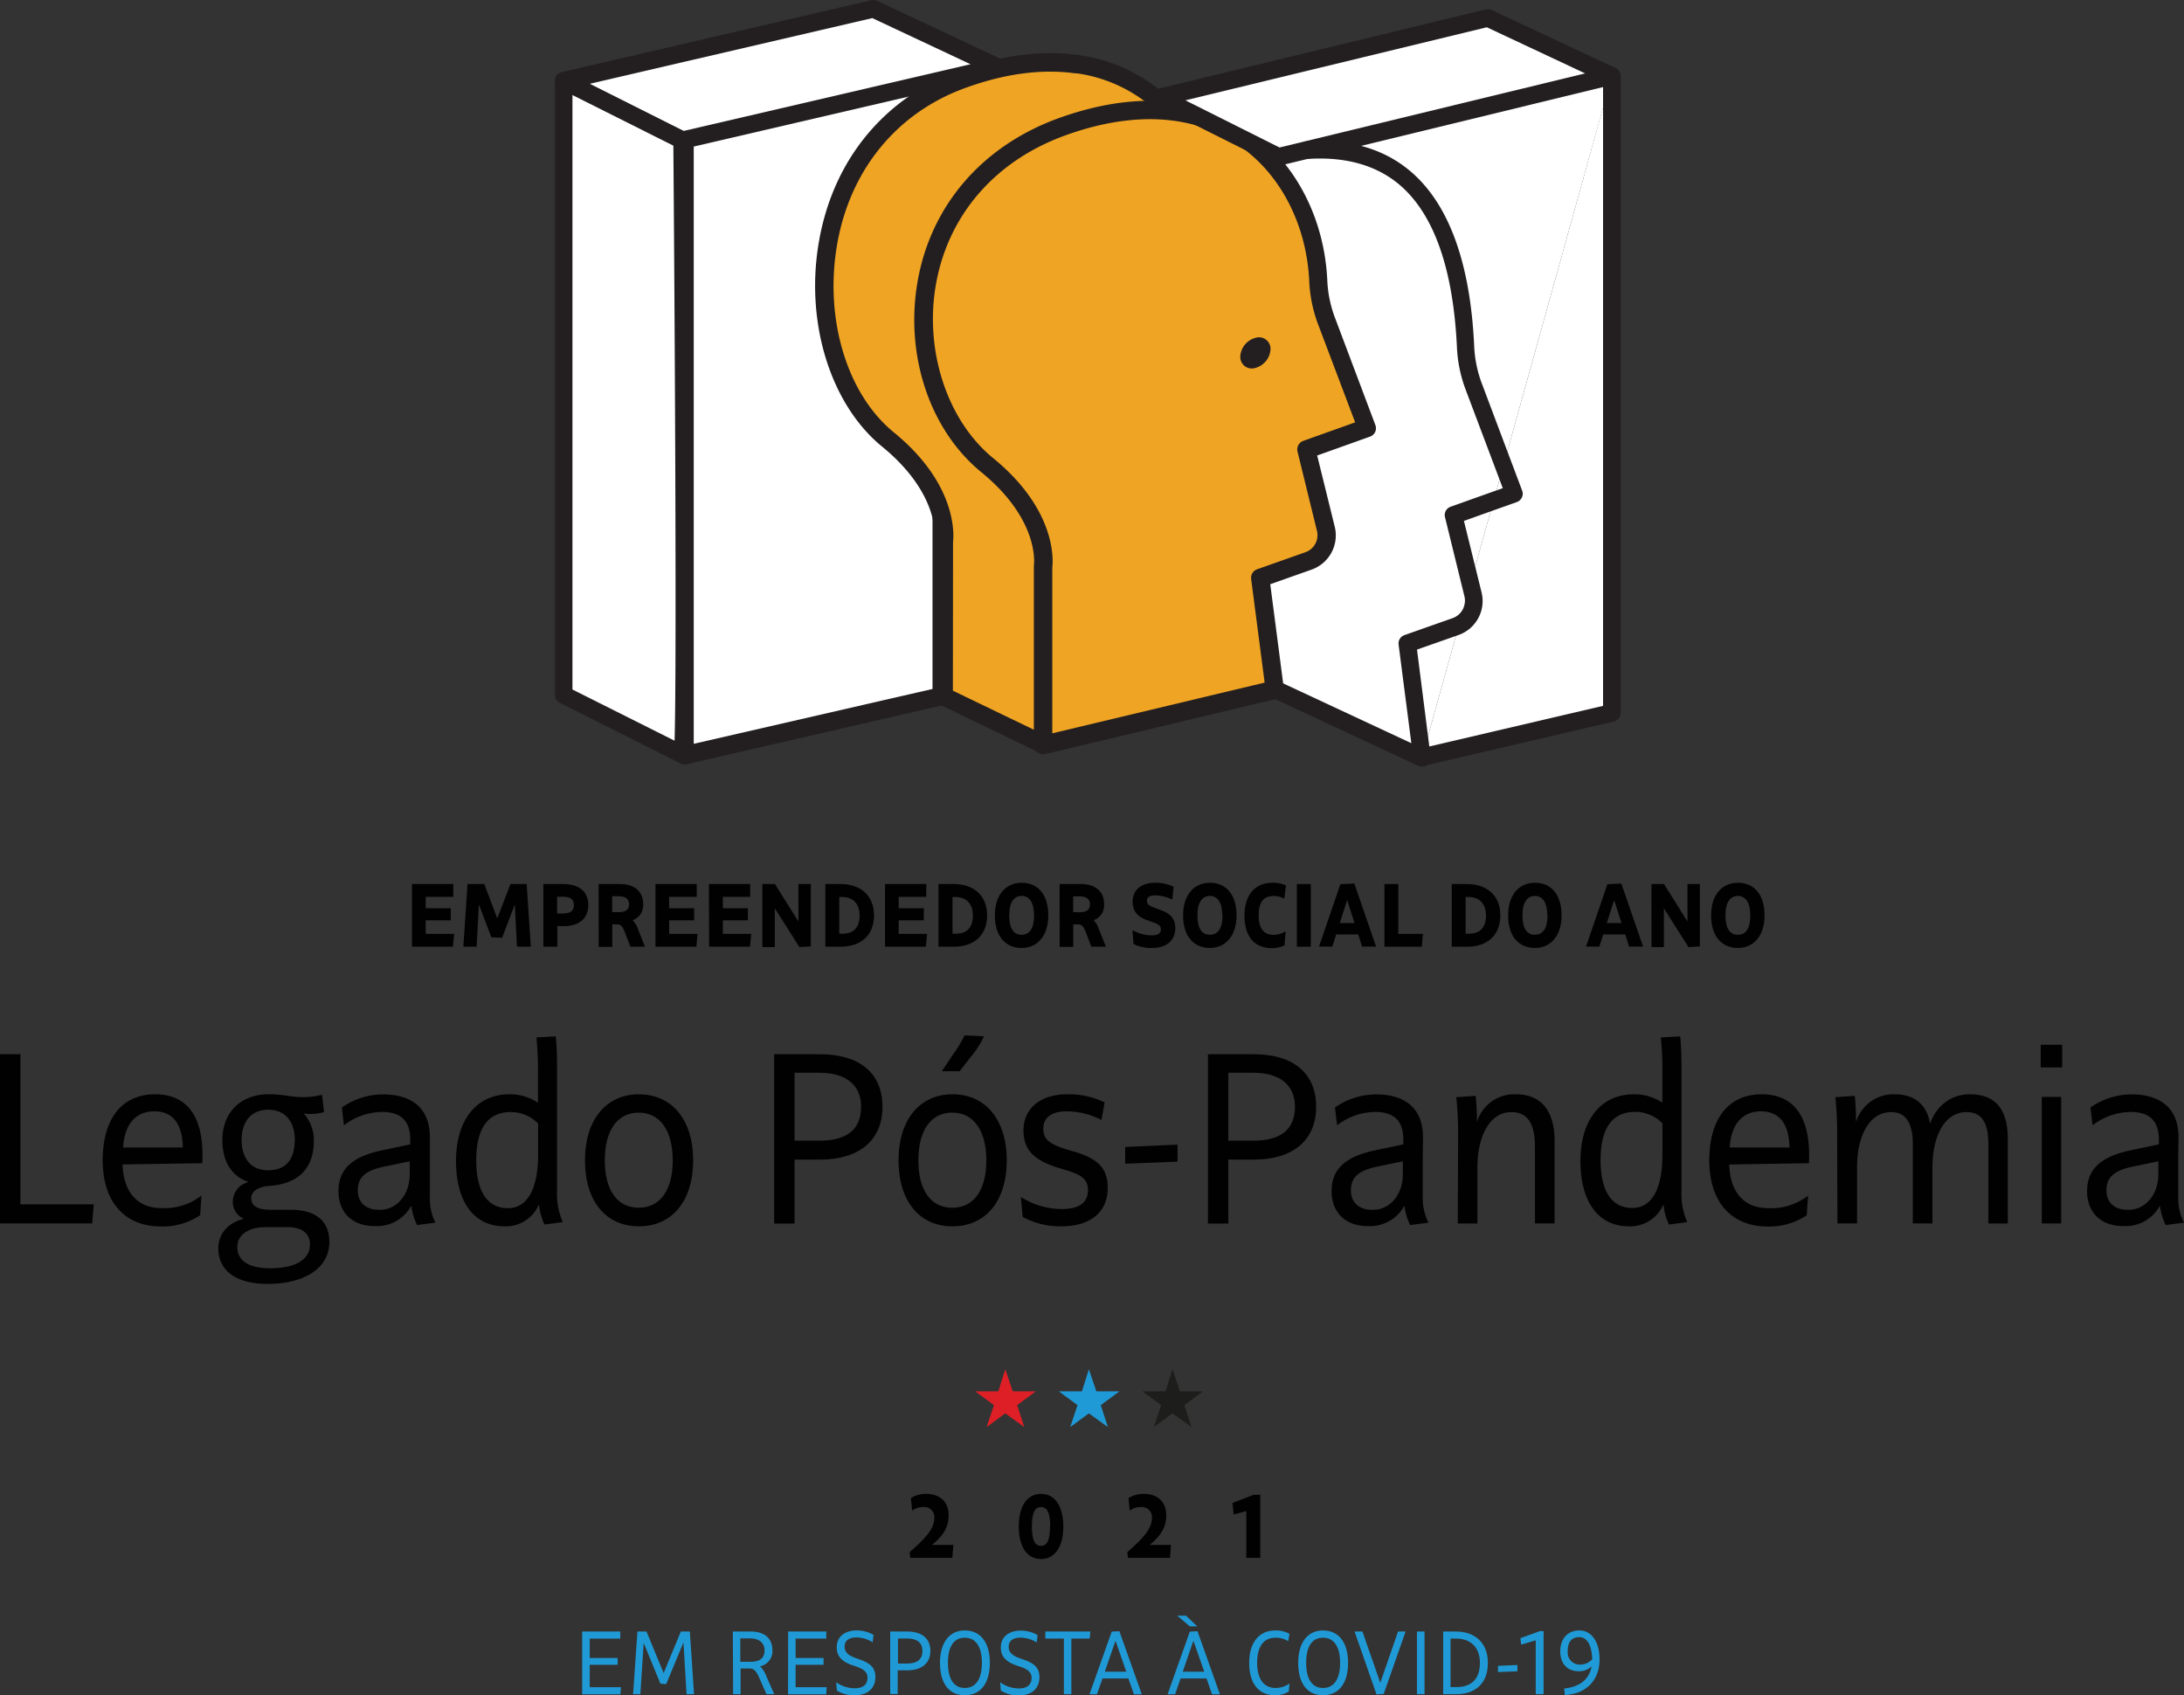 <?xml version="1.0" encoding="UTF-8"?> <svg xmlns="http://www.w3.org/2000/svg" id="Layer_1" data-name="Layer 1" viewBox="0 0 450.19 349.4"><rect x="0" y="0" width="450.19" height="349.4" fill="#333333" stroke="none"/> <defs> <style>.cls-1{fill:#010101;}.cls-2{fill:#209ad6;}.cls-3{fill:#de1f26;}.cls-4{fill:#1d1d1b;}.cls-5{fill:#fff;}.cls-6{fill:#231f20;}.cls-7{fill:#f0a423;}</style> </defs> <path class="cls-1" d="M84.93,182.2h8.51v2.64H87.75v2.36h5.17v2.48H87.75v2.8H93.6l-.24,2.64H84.93Z"></path> <path class="cls-1" d="M96.37,182.2h3.46l2.67,7.08,2.72-7.08h3.34l.86,12.92h-2.86l-.44-8.7-2.62,6.86-2.22-.1-2.57-6.78-.46,8.72H95.51Z"></path> <path class="cls-1" d="M112,182.2h4.08c3.31,0,5.19,1.58,5.19,4.34s-1.92,4.34-5,4.34h-1.38v4.24H112Zm4.06,6.06c1.39,0,2.24-.42,2.24-1.72s-.87-1.72-2.24-1.72h-1.22v3.44Z"></path> <path class="cls-1" d="M123.39,182.2h4.35c3.09,0,4.84,1.56,4.84,4.16a3.25,3.25,0,0,1-2.18,3.3,4.63,4.63,0,0,1,1.1,1.82l1.44,3.64h-3L128.75,192c-.4-1-.75-1.48-1.54-1.48h-1v4.64h-2.8ZM127.5,188c1.46,0,2.16-.48,2.16-1.62s-.78-1.66-2.21-1.66h-1.26V188Z"></path> <path class="cls-1" d="M135.11,182.2h8.51v2.64h-5.69v2.36h5.16v2.48h-5.16v2.8h5.85l-.24,2.64h-8.43Z"></path> <path class="cls-1" d="M146.13,182.2h8.51v2.64H149v2.36h5.17v2.48H149v2.8h5.85l-.24,2.64h-8.43Z"></path> <path class="cls-1" d="M157.15,182.2h2.58l4.85,7.72V182.2h2.56v12.86l-2.36.14-5.07-8v8h-2.56Z"></path> <path class="cls-1" d="M170.13,182.2h3.12c4.2,0,6.91,2.42,6.91,6.46s-2.63,6.46-6.87,6.46h-3.16Zm3.52,10.24c2.3,0,3.54-1.26,3.54-3.78,0-2.36-1.36-3.78-3.54-3.78H173v7.56Z"></path> <path class="cls-1" d="M182.43,182.2h8.5v2.64h-5.68v2.36h5.17v2.48h-5.17v2.8h5.84l-.24,2.64h-8.42Z"></path> <path class="cls-1" d="M193.45,182.2h3.12c4.2,0,6.91,2.42,6.91,6.46s-2.63,6.46-6.87,6.46h-3.16ZM197,192.44c2.3,0,3.54-1.26,3.54-3.78,0-2.36-1.36-3.78-3.54-3.78h-.66v7.56Z"></path> <path class="cls-1" d="M205.07,188.66c0-4.16,2.2-6.72,5.52-6.72s5.5,2.4,5.5,6.72c0,4.16-2.2,6.72-5.5,6.72S205.07,193,205.07,188.66Zm8.08,0c0-2.7-1-4-2.56-4s-2.56,1.26-2.56,4,.94,4,2.56,4S213.15,191.38,213.15,188.66Z"></path> <path class="cls-1" d="M218.41,182.2h4.34c3.1,0,4.84,1.56,4.84,4.16a3.24,3.24,0,0,1-2.17,3.3,4.51,4.51,0,0,1,1.09,1.82l1.45,3.64h-3L223.77,192c-.4-1-.76-1.48-1.54-1.48h-1v4.64h-2.8Zm4.1,5.82c1.46,0,2.16-.48,2.16-1.62s-.78-1.66-2.2-1.66h-1.26V188Z"></path> <path class="cls-1" d="M233.65,194.56l-.22-2.86a8.31,8.31,0,0,0,4,1.08c1.2,0,1.86-.38,1.86-1.24,0-.66-.38-1-1.4-1.38l-1.42-.5c-2-.68-3-1.9-3-3.82,0-2.4,1.76-3.9,4.64-3.9a8.78,8.78,0,0,1,3.8.82l-.26,2.66a8.07,8.07,0,0,0-3.56-.88c-1.08,0-1.66.36-1.66,1.1s.4,1,1.5,1.44l1.34.5c2,.72,3,1.78,3,3.68,0,2.56-1.78,4.12-4.82,4.12A8,8,0,0,1,233.65,194.56Z"></path> <path class="cls-1" d="M243.87,188.66c0-4.16,2.2-6.72,5.52-6.72s5.5,2.4,5.5,6.72c0,4.16-2.2,6.72-5.5,6.72S243.87,193,243.87,188.66Zm8.08,0c0-2.7-1-4-2.56-4s-2.56,1.26-2.56,4,.94,4,2.56,4S252,191.38,252,188.66Z"></path> <path class="cls-1" d="M256.53,188.66c0-4.18,2.16-6.72,5.78-6.72a6.4,6.4,0,0,1,2.78.56l-.36,2.72a4.74,4.74,0,0,0-2.28-.54c-2,0-3,1.28-3,4s1.1,4,3.06,4a4.59,4.59,0,0,0,2.5-.76l-.24,2.92a5.87,5.87,0,0,1-2.62.58C258.51,195.38,256.53,193,256.53,188.66Z"></path> <path class="cls-1" d="M267.33,182.2h2.86v12.92h-2.86Z"></path> <path class="cls-1" d="M276.29,182.24l2.88-.14,4.48,13h-2.88l-.8-2.5h-4.54l-.8,2.5h-2.74Zm2.92,8-1.52-4.74-1.52,4.74Z"></path> <path class="cls-1" d="M285.37,182.2h2.86v10.28h5.08l-.24,2.64h-7.7Z"></path> <path class="cls-1" d="M299.25,182.2h3.12c4.2,0,6.9,2.42,6.9,6.46s-2.62,6.46-6.86,6.46h-3.16Zm3.52,10.24c2.3,0,3.54-1.26,3.54-3.78,0-2.36-1.36-3.78-3.54-3.78h-.66v7.56Z"></path> <path class="cls-1" d="M310.87,188.66c0-4.16,2.2-6.72,5.52-6.72s5.5,2.4,5.5,6.72c0,4.16-2.2,6.72-5.5,6.72S310.87,193,310.87,188.66Zm8.08,0c0-2.7-1-4-2.56-4s-2.56,1.26-2.56,4,.94,4,2.56,4S319,191.38,319,188.66Z"></path> <path class="cls-1" d="M331.33,182.24l2.88-.14,4.48,13h-2.88l-.8-2.5h-4.54l-.8,2.5h-2.74Zm2.92,8-1.52-4.74-1.52,4.74Z"></path> <path class="cls-1" d="M340.41,182.2H343l4.84,7.72V182.2h2.56v12.86l-2.36.14-5.06-8v8h-2.56Z"></path> <path class="cls-1" d="M352.71,188.66c0-4.16,2.2-6.72,5.52-6.72s5.5,2.4,5.5,6.72c0,4.16-2.2,6.72-5.5,6.72S352.71,193,352.71,188.66Zm8.08,0c0-2.7-1-4-2.56-4s-2.56,1.26-2.56,4,.94,4,2.56,4S360.79,191.38,360.79,188.66Z"></path> <path class="cls-2" d="M120,336.26h7.86v1.46h-6.3v4h5.76v1.4h-5.76v4.62H128l-.12,1.46H120Z"></path> <path class="cls-2" d="M131.4,336.26h1.86l3.54,8.58,3.54-8.58h1.86l.86,12.92h-1.54l-.64-10.66-3.56,8.58-1.18-.08-3.46-8.4L132,349.18h-1.5Z"></path> <path class="cls-2" d="M151.06,336.26h3.66c2.88,0,4.5,1.42,4.5,3.88a3.18,3.18,0,0,1-2.56,3.3,5.15,5.15,0,0,1,1.32,2.08l1.62,3.66H158l-1.54-3.48c-.62-1.38-1.08-1.82-2-1.82h-1.8v5.3h-1.54Zm3.64,6.24c2,0,2.9-.8,2.9-2.36s-1.16-2.46-3-2.46h-2v4.82Z"></path> <path class="cls-2" d="M162.46,336.26h7.86v1.46H164v4h5.76v1.4H164v4.62h6.42l-.12,1.46h-7.86Z"></path> <path class="cls-2" d="M172.5,348.42l-.14-1.7a6.71,6.71,0,0,0,3.82,1.24c1.66,0,2.64-.7,2.64-2.22,0-1-.66-1.68-2.2-2.22l-.9-.3c-2.18-.76-3.24-1.84-3.24-3.72,0-2.16,1.66-3.46,4.1-3.46a6.83,6.83,0,0,1,3.48.92l-.18,1.52a6.44,6.44,0,0,0-3.34-1c-1.52,0-2.44.64-2.44,1.9,0,1.08.68,1.78,2.24,2.34l.92.32c2.2.78,3.18,1.74,3.18,3.58,0,2.34-1.56,3.78-4.3,3.78A6.54,6.54,0,0,1,172.5,348.42Z"></path> <path class="cls-2" d="M183.5,336.26H187c3.08,0,4.78,1.48,4.78,4s-1.76,4-4.74,4h-2v4.88H183.5Zm3.46,6.6c2.06,0,3.18-.82,3.18-2.58S189,337.7,187,337.7h-1.9v5.16Z"></path> <path class="cls-2" d="M193.76,342.72c0-4.16,1.92-6.68,5.12-6.68s5.16,2.44,5.16,6.68-1.94,6.68-5.16,6.68S193.76,347,193.76,342.72Zm8.64,0c0-3.34-1.28-5.18-3.52-5.18s-3.48,1.76-3.48,5.18,1.28,5.18,3.48,5.18S202.4,346.14,202.4,342.72Z"></path> <path class="cls-2" d="M206.3,348.42l-.14-1.7A6.71,6.71,0,0,0,210,348c1.66,0,2.64-.7,2.64-2.22,0-1-.66-1.68-2.2-2.22l-.9-.3c-2.18-.76-3.24-1.84-3.24-3.72,0-2.16,1.66-3.46,4.1-3.46a6.83,6.83,0,0,1,3.48.92l-.18,1.52a6.44,6.44,0,0,0-3.34-1c-1.52,0-2.44.64-2.44,1.9,0,1.08.68,1.78,2.24,2.34l.92.32c2.2.78,3.18,1.74,3.18,3.58,0,2.34-1.56,3.78-4.3,3.78A6.54,6.54,0,0,1,206.3,348.42Z"></path> <path class="cls-2" d="M219.3,337.72h-3.82v-1.46h9.28l-.14,1.46h-3.78v11.46H219.3Z"></path> <path class="cls-2" d="M229.16,336.28l1.58-.08,4.62,13h-1.62l-1.14-3.26h-5.34l-1.14,3.26h-1.54Zm3,8.26-2.22-6.38-2.2,6.38Z"></path> <path class="cls-2" d="M245.26,336.28l1.58-.08,4.62,13h-1.62l-1.14-3.26h-5.34l-1.14,3.26h-1.54Zm-2.6-3.28h1.82l2.32,2.2h-1.54Zm5.58,11.54L246,338.16l-2.2,6.38Z"></path> <path class="cls-2" d="M257.5,342.72c0-4.14,2-6.68,5.4-6.68a5.72,5.72,0,0,1,2.9.7l-.26,1.52a4.79,4.79,0,0,0-2.6-.72c-2.48,0-3.8,1.82-3.8,5.18s1.4,5.18,3.82,5.18a5,5,0,0,0,2.84-.92l-.14,1.64a5.06,5.06,0,0,1-2.8.78C259.46,349.4,257.5,347,257.5,342.72Z"></path> <path class="cls-2" d="M267.6,342.72c0-4.16,1.92-6.68,5.12-6.68s5.16,2.44,5.16,6.68-1.94,6.68-5.16,6.68S267.6,347,267.6,342.72Zm8.64,0c0-3.34-1.28-5.18-3.52-5.18s-3.48,1.76-3.48,5.18,1.28,5.18,3.48,5.18S276.24,346.14,276.24,342.72Z"></path> <path class="cls-2" d="M279.22,336.26h1.62l3.68,10.58,3.66-10.58h1.56l-4.52,12.88-1.48.08Z"></path> <path class="cls-2" d="M292.08,336.26h1.56v12.92h-1.56Z"></path> <path class="cls-2" d="M297.48,336.26h2.6c3.92,0,6.62,2.3,6.62,6.46,0,4.34-2.68,6.46-6.54,6.46h-2.68Zm2.68,11.46c3.16,0,4.9-1.68,4.9-5,0-3.16-1.88-5-4.9-5H299v10Z"></path> <path class="cls-2" d="M308.78,343.34l4-.18v1.3l-4,.16Z"></path> <path class="cls-2" d="M316.56,349.18v-11.1l-3,.88-.16-1.32,4-1.46h.78v13Z"></path> <path class="cls-2" d="M329.72,342c0,4.3-2.74,7.12-7.16,7.36l-.14-1.36c3.22-.3,5.22-1.92,5.64-4.54a3.75,3.75,0,0,1-2.56,1c-2.5,0-3.88-1.62-3.88-4.12s1.46-4.3,3.94-4.3S329.72,338.36,329.72,342Zm-6.56-1.7a2.49,2.49,0,0,0,2.66,2.78A3.39,3.39,0,0,0,328.2,342c-.08-2.94-1.08-4.58-2.64-4.58S323.16,338.36,323.16,340.3Z"></path> <path class="cls-1" d="M187.52,319.89c3.54-3.08,5.08-4.92,5.08-7.14a2.08,2.08,0,0,0-2.3-2.14,3.7,3.7,0,0,0-2.28.74l-.26-2.58a5.7,5.7,0,0,1,3.14-.88c2.88,0,4.64,1.68,4.64,4.38,0,2.32-.88,4.06-3.42,6.14h4.4l-.22,2.66h-8.66Z"></path> <path class="cls-1" d="M210,314.61c0-4.2,1.74-6.72,4.58-6.72s4.6,2.5,4.6,6.72-1.74,6.72-4.6,6.72S210,318.83,210,314.61Zm6.48,0c0-2.74-.6-4-1.9-4s-1.88,1.26-1.88,4,.6,4,1.88,4S216.44,317.39,216.44,314.61Z"></path> <path class="cls-1" d="M232.38,319.89c3.54-3.08,5.08-4.92,5.08-7.14a2.08,2.08,0,0,0-2.3-2.14,3.7,3.7,0,0,0-2.28.74l-.26-2.58a5.7,5.7,0,0,1,3.14-.88c2.88,0,4.64,1.68,4.64,4.38,0,2.32-.88,4.06-3.42,6.14h4.4l-.22,2.66H232.5Z"></path> <path class="cls-1" d="M256.9,321.07v-9.64l-2.61.72-.23-2.38,4.32-1.68h1.4v13Z"></path> <path class="cls-1" d="M0,217.28H4.21v30.94H19.33L19,252.16H0Z"></path> <path class="cls-1" d="M21.17,239.15c0-8.48,3.89-13.61,10.8-13.61,6.21,0,9.72,4.05,9.77,12.36,0,.54,0,1.3-.05,1.84L25.27,240c.16,5.56,2.92,9,8.1,9a12.42,12.42,0,0,0,8.16-2.59l-.27,4.05a13.94,13.94,0,0,1-8.16,2.32C25.7,252.75,21.17,247.73,21.17,239.15Zm16.52-2.65c-.11-5-2.16-7.45-5.88-7.45-3.41,0-6.11,2.16-6.43,7.45Z"></path> <path class="cls-1" d="M45,257.29c0-3,2.05-5.34,5.29-6.1A3.69,3.69,0,0,1,48,247.62a4.17,4.17,0,0,1,3.25-4c-3.62-1.24-5.41-4.32-5.41-8.64,0-5.67,3.73-9.45,9.56-9.45,2.87,0,4.7.59,6.86.59a15.89,15.89,0,0,0,4.11-.48l.43,3.56a8.64,8.64,0,0,1-2.43.38,6.23,6.23,0,0,1-1.78-.11,8.27,8.27,0,0,1,2.1,5.67c0,5.62-3.13,8.91-9.34,9.29-2,.16-3.56,1.08-3.56,2.48,0,1.73,1.4,2.43,4.1,2.43h4c5.35,0,8,2.43,8,6.65,0,5.34-5.08,8.63-12.75,8.63C48.87,264.63,45,262,45,257.29Zm18.9-.75c0-2.38-1.67-3.62-4.75-3.62H54.75c-3.61,0-5.83,1.62-5.83,4.1,0,2.92,2.54,4.38,6.75,4.38C60.7,261.4,63.88,259.72,63.88,256.54Zm-3.13-21.61c0-3.78-2-6.21-5.46-6.21s-5.5,2.38-5.5,6.21,1.94,6.27,5.45,6.27C58.91,241.2,60.75,239,60.75,234.93Z"></path> <path class="cls-1" d="M69.77,245.52c0-4.59,2.86-7.18,9.18-8.48l5.61-1.19v-1c0-3.68-1.78-5.67-5.77-5.67a13.07,13.07,0,0,0-7.89,2.75l-.43-3.67a14.75,14.75,0,0,1,8.48-2.7c6.1,0,9.66,3,9.66,8.8,0,1.13,0,3.4,0,5v7.35A11.08,11.08,0,0,0,89.75,252l-3.78.49a13,13,0,0,1-1.19-4,8,8,0,0,1-7.45,4.21C72.63,252.75,69.77,249.89,69.77,245.52ZM84.46,242v-2.65l-4.81,1c-4.27.81-5.89,2.22-5.89,5,0,2.43,1.57,4,4.43,4C81.75,249.41,84.46,246.27,84.46,242Z"></path> <path class="cls-1" d="M94,239.31c0-8.75,4.43-13.77,11-13.77a10.41,10.41,0,0,1,5.89,1.73v-5.78a64.07,64.07,0,0,0-.33-7.67l4-.22c.16,1.52.27,4.05.27,6.21v25.6a14.3,14.3,0,0,0,1.19,6.48l-3.78.49a12.5,12.5,0,0,1-1.14-4.16,7.4,7.4,0,0,1-7.12,4.53C97.52,252.75,94,247.46,94,239.31ZM110.92,238v-6.43a7.84,7.84,0,0,0-5.62-2.37c-4.65,0-7.13,3.24-7.13,9.93,0,6.48,2.32,9.88,6.53,9.88S110.92,244.65,110.92,238Z"></path> <path class="cls-1" d="M120.58,239.15c0-8.32,4.32-13.61,11.12-13.61s11.18,5.24,11.18,13.61-4.32,13.6-11.18,13.6S120.58,247.52,120.58,239.15Zm18.09,0c0-6.16-2.65-9.83-7-9.83s-7,3.56-7,9.83,2.64,9.77,7,9.77S138.67,245.36,138.67,239.15Z"></path> <path class="cls-1" d="M159.57,217.28H169c8.32,0,12.91,4,12.91,10.85S177.12,239,169.07,239h-5.29v13.18h-4.21Zm9.34,17.82c5.56,0,8.59-2.22,8.59-7,0-4.54-3.19-7-8.59-7h-5.13V235.1Z"></path> <path class="cls-1" d="M185.22,239.15c0-8.32,4.32-13.61,11.12-13.61s11.18,5.24,11.18,13.61-4.32,13.6-11.18,13.6S185.22,247.52,185.22,239.15Zm18.09,0c0-6.16-2.65-9.83-7-9.83s-7,3.56-7,9.83,2.64,9.77,7,9.77S203.31,245.36,203.31,239.15Zm-6.86-21.82a26.11,26.11,0,0,0,2.38-3.94l4,.21a19.65,19.65,0,0,1-2.75,4.27l-2.27,2.92h-3.67Z"></path> <path class="cls-1" d="M210.81,250.81l-.38-4.1a16,16,0,0,0,8.37,2.48c3.51,0,5.46-1.19,5.46-3.94,0-2.11-1.35-3.13-4.27-4l-1.78-.54c-5.13-1.56-7.24-3.78-7.24-7.72,0-4.54,3.51-7.45,9-7.45a16.78,16.78,0,0,1,7.72,1.67l-.64,3.62a15.88,15.88,0,0,0-7.19-1.78c-3,0-4.8,1.24-4.8,3.51s1.24,3.24,4.91,4.37l1.84.54c4.75,1.46,6.53,3.57,6.53,7.35,0,5-3.56,7.93-9.56,7.93A16,16,0,0,1,210.81,250.81Z"></path> <path class="cls-1" d="M231.93,236.39l10.8-.48v3.51l-10.8.43Z"></path> <path class="cls-1" d="M249,217.28h9.39c8.32,0,12.91,4,12.91,10.85S266.54,239,258.49,239H253.2v13.18H249Zm9.34,17.82c5.56,0,8.59-2.22,8.59-7,0-4.54-3.19-7-8.59-7H253.2V235.1Z"></path> <path class="cls-1" d="M274.48,245.52c0-4.59,2.86-7.18,9.18-8.48l5.61-1.19v-1c0-3.68-1.78-5.67-5.78-5.67a13.07,13.07,0,0,0-7.88,2.75l-.43-3.67a14.75,14.75,0,0,1,8.48-2.7c6.1,0,9.66,3,9.66,8.8,0,1.13-.05,3.4-.05,5v7.35a11.08,11.08,0,0,0,1.19,5.29l-3.78.49a13,13,0,0,1-1.19-4,8,8,0,0,1-7.45,4.21C277.34,252.75,274.48,249.89,274.48,245.52ZM289.17,242v-2.65l-4.81,1c-4.27.81-5.89,2.22-5.89,5,0,2.43,1.57,4,4.43,4C286.46,249.41,289.17,246.27,289.17,242Z"></path> <path class="cls-1" d="M300.56,234.29a70.74,70.74,0,0,0-.38-8.16l4-.27c.16,1.14.27,4,.27,5.13v.27a8,8,0,0,1,8-5.72c5,0,8,3.08,8,9.67v16.95h-4.05V236.28c0-4.8-1.62-7.07-4.86-7.07-4.32,0-7,4.7-7,11.45v11.5h-4.05Z"></path> <path class="cls-1" d="M325.78,239.31c0-8.75,4.42-13.77,11-13.77a10.37,10.37,0,0,1,5.89,1.73v-5.78a64.07,64.07,0,0,0-.33-7.67l4-.22c.17,1.52.27,4.05.27,6.21v25.6a14.3,14.3,0,0,0,1.19,6.48l-3.78.49a12.5,12.5,0,0,1-1.13-4.16,7.43,7.43,0,0,1-7.13,4.53C329.29,252.75,325.78,247.46,325.78,239.31Zm16.9-1.35v-6.43a7.84,7.84,0,0,0-5.62-2.37c-4.64,0-7.13,3.24-7.13,9.93,0,6.48,2.32,9.88,6.54,9.88S342.68,244.65,342.68,238Z"></path> <path class="cls-1" d="M352.34,239.15c0-8.48,3.89-13.61,10.8-13.61,6.21,0,9.72,4.05,9.78,12.36,0,.54,0,1.3-.06,1.84l-16.41.27c.16,5.56,2.91,9,8.1,9a12.38,12.38,0,0,0,8.15-2.59l-.27,4.05a13.91,13.91,0,0,1-8.15,2.32C356.88,252.75,352.34,247.73,352.34,239.15Zm16.53-2.65c-.11-5-2.16-7.45-5.89-7.45-3.4,0-6.1,2.16-6.43,7.45Z"></path> <path class="cls-1" d="M378.69,234.29a71,71,0,0,0-.37-8.16l4-.27c.16,1.08.27,3.94.27,5.13v.27a8.05,8.05,0,0,1,8-5.72c4.05,0,6.65,2.16,7.24,6.05,1.4-3.78,4.37-6.05,8.26-6.05,5.08,0,7.78,2.91,7.78,9.23v17.39h-4V235.91c0-4.43-1.29-6.7-4.53-6.7-4.43,0-7,4.81-7,11.39v11.56h-4.05V235.91c0-4.86-1.68-6.7-4.49-6.7-4.37,0-7,4.75-7,11.39v11.56h-4.05Z"></path> <path class="cls-1" d="M420.65,215.33h4.43V220h-4.43Zm.22,10.75h4v26.08h-4Z"></path> <path class="cls-1" d="M430.21,245.52c0-4.59,2.86-7.18,9.18-8.48l5.62-1.19v-1c0-3.68-1.79-5.67-5.78-5.67a13.07,13.07,0,0,0-7.89,2.75l-.43-3.67a14.75,14.75,0,0,1,8.48-2.7c6.1,0,9.67,3,9.67,8.8,0,1.13-.06,3.4-.06,5v7.35a11.08,11.08,0,0,0,1.19,5.29l-3.78.49a13.31,13.31,0,0,1-1.19-4,8,8,0,0,1-7.45,4.21C433.07,252.75,430.21,249.89,430.21,245.52ZM444.9,242v-2.65l-4.81,1c-4.26.81-5.88,2.22-5.88,5,0,2.43,1.56,4,4.42,4C442.2,249.41,444.9,246.27,444.9,242Z"></path> <polygon class="cls-3" points="204.88 289.6 201.03 286.77 205.78 286.77 207.22 282.21 208.76 286.77 213.51 286.77 209.67 289.6 211.14 294.13 207.22 291.3 203.37 294.13 204.88 289.6"></polygon> <polygon class="cls-2" points="222.11 289.6 218.26 286.77 223.02 286.77 224.45 282.21 226 286.77 230.75 286.77 226.9 289.6 228.37 294.13 224.45 291.3 220.6 294.13 222.11 289.6"></polygon> <polygon class="cls-4" points="239.34 289.6 235.5 286.77 240.25 286.77 241.68 282.21 243.23 286.77 247.98 286.77 244.13 289.6 245.61 294.13 241.68 291.3 237.84 294.13 239.34 289.6"></polygon> <polyline class="cls-5" points="293.1 156.21 332.26 146.93 332.26 15.67"></polyline> <polyline class="cls-5" points="332.26 15.67 254.07 34.81 254.07 139.24 293.1 156.21"></polyline> <polyline class="cls-5" points="141.11 28.78 141.11 155.67 194.1 143.46 194.1 17.17"></polyline> <path class="cls-6" d="M141.11,157.56a1.88,1.88,0,0,1-1.89-1.89V28.78H143V153.3L192.22,142V17.17H196V143.46a1.89,1.89,0,0,1-1.46,1.84l-53,12.21A2,2,0,0,1,141.11,157.56Z"></path> <polygon class="cls-5" points="180.01 1.82 116.21 16.65 140.64 28.89 205.59 13.79 180.01 1.82"></polygon> <path class="cls-6" d="M140.64,30.71a1.75,1.75,0,0,1-.81-.19L115.4,18.27a1.79,1.79,0,0,1-1-1.84,1.82,1.82,0,0,1,1.39-1.56L179.6.05a1.87,1.87,0,0,1,1.19.12l25.58,12a1.8,1.8,0,0,1,1,1.84A1.82,1.82,0,0,1,206,15.56l-65,15.11A1.84,1.84,0,0,1,140.64,30.71ZM121.53,17.28,140.87,27l59.19-13.76L179.81,3.73Z"></path> <path class="cls-5" d="M140.64,155.48l-24.43-12.25V16.65l24.43,12.24S141.68,157.81,140.64,155.48Z"></path> <path class="cls-6" d="M140.69,157.33a1.86,1.86,0,0,1-1-.28L115.4,144.86a1.82,1.82,0,0,1-1-1.63V16.65A1.83,1.83,0,0,1,117,15l24.43,12.25a1.8,1.8,0,0,1,1,1.61c0,.32.26,32,.39,63.23.07,18.37.09,33,.05,43.53-.07,21.27-.07,21.27-1.84,21.65A2.46,2.46,0,0,1,140.69,157.33ZM118,142.11l21.05,10.55c.43-13.46.11-78.08-.25-122.64L118,19.59Z"></path> <path class="cls-7" d="M248.81,82.79l12.5-4.46L252.88,56a26.54,26.54,0,0,1-1.59-8.08,39.84,39.84,0,0,0-8-22.35l3.8-1.51-9.16-4a32.26,32.26,0,0,0-15.66-6.79l-.23-.1-.15,0c-6.64-.93-14.36-.16-23.11,2.94-35,12.38-35.52,58.29-15.75,74.44,13.16,10.76,11.49,21,11.49,21v31.92L215,153.4l8.53-16.71,18.75-4.43-3-23,9.93-3.51a5.62,5.62,0,0,0,3.59-6.66Z"></path> <path class="cls-6" d="M215,155.28a2,2,0,0,1-.82-.18l-20.46-9.86a1.89,1.89,0,0,1-1.07-1.7V111.62c0-.1,0-.2,0-.3.05-.37,1.22-9.43-10.83-19.28-10.68-8.72-15.92-25.73-13-42.31,2.95-16.92,13.64-29.81,29.35-35.37,8.44-3,16.4-4,23.65-3.07a1.78,1.78,0,0,1,1,.14h0a34,34,0,0,1,16.12,7l8.93,3.87A1.9,1.9,0,0,1,249,24.05a1.88,1.88,0,0,1-1.19,1.73l-1.56.62a42.43,42.43,0,0,1,6.91,21.39,24.81,24.81,0,0,0,1.46,7.52l8.43,22.36a1.87,1.87,0,0,1-1.13,2.44L251.05,84l3.61,14.63a7.48,7.48,0,0,1-4.79,8.9l-8.49,3,2.8,21.49a1.89,1.89,0,0,1-1.44,2.08l-17.9,4.23-8.13,15.93A1.9,1.9,0,0,1,215,155.28Zm-18.58-12.93,17.73,8.55,7.7-15.07a1.91,1.91,0,0,1,1.25-1l17.09-4-2.78-21.32a1.87,1.87,0,0,1,1.24-2l9.93-3.51A3.73,3.73,0,0,0,251,99.54l-4-16.3A1.88,1.88,0,0,1,248.17,81l10.69-3.81-7.75-20.56a28.53,28.53,0,0,1-1.7-8.66,38,38,0,0,0-7.58-21.29,1.9,1.9,0,0,1,.44-2.72l-5.05-2.19a2.43,2.43,0,0,1-.44-.26A30.33,30.33,0,0,0,222,15.12l-.17,0-.19,0c-6.74-.94-14.22,0-22.22,2.85C185.07,23,175.26,34.84,172.56,50.38c-2.66,15.28,2,30.85,11.7,38.74,13.07,10.68,12.37,21.09,12.19,22.62Z"></path> <path class="cls-7" d="M215,153.56V116.9s1.66-10.28-11.5-21C183.76,79.72,184.28,38.38,219.28,26c33.05-11.7,51.38,9.56,52.48,31.75a26.23,26.23,0,0,0,1.58,8.08l8.43,22.36-12.5,4.46,4,16.3a5.61,5.61,0,0,1-3.59,6.66l-9.93,3.51,3,23Z"></path> <path class="cls-6" d="M215,155.45a1.88,1.88,0,0,1-1.89-1.89V116.9c0-.1,0-.2,0-.3.06-.36,1.22-9.43-10.82-19.27-10.63-8.68-15.79-24.1-13.15-39.29,2.77-15.85,13.5-28.17,29.46-33.82,18.9-6.69,31.41-2.37,38.57,2.43,9.64,6.47,15.78,18.06,16.42,31a24.8,24.8,0,0,0,1.47,7.52l8.42,22.36a1.9,1.9,0,0,1,0,1.46,1.86,1.86,0,0,1-1.08,1l-10.89,3.89,3.61,14.63a7.48,7.48,0,0,1-4.79,8.9l-8.49,3,2.8,21.53a1.88,1.88,0,0,1-1.43,2.08l-47.75,11.4A2.1,2.1,0,0,1,215,155.45ZM216.91,117v34.14l43.77-10.45-2.78-21.36a1.87,1.87,0,0,1,1.24-2l9.93-3.51a3.72,3.72,0,0,0,2.39-4.43l-4-16.3a1.89,1.89,0,0,1,1.2-2.23l10.68-3.81L271.57,66.5a28.84,28.84,0,0,1-1.7-8.66c-.58-11.76-6.09-22.25-14.75-28.05-9.24-6.2-21.42-6.9-35.21-2-14.64,5.18-24.48,16.44-27,30.91-2.37,13.65,2.37,28,11.81,35.72C217.79,105.08,217.1,115.5,216.91,117Z"></path> <path class="cls-6" d="M255.66,73.47a2.37,2.37,0,0,0,3.11,2.36A4.23,4.23,0,0,0,261.89,72a2.37,2.37,0,0,0-3.12-2.36A4.21,4.21,0,0,0,255.66,73.47Z"></path> <polyline class="cls-5" points="293.8 155.91 332.26 146.93 332.26 15.67"></polyline> <path class="cls-6" d="M294.22,157.68l-.83-3.54,37.05-8.66V15.67h3.64V146.92a1.83,1.83,0,0,1-1.41,1.78Z"></path> <polygon class="cls-5" points="306.68 3.71 239.1 20.08 263.53 32.33 332.26 15.67 306.68 3.71"></polygon> <path class="cls-6" d="M263.53,34.14a1.83,1.83,0,0,1-.82-.19L238.28,21.71a1.83,1.83,0,0,1-1-1.84,1.8,1.8,0,0,1,1.38-1.56L306.25,1.94a1.78,1.78,0,0,1,1.2.12L333,14a1.81,1.81,0,0,1-.34,3.41L264,34.09A1.63,1.63,0,0,1,263.53,34.14ZM244.35,20.68l19.4,9.72,63-15.27L306.48,5.62Z"></path> <path class="cls-6" d="M293.1,158a1.73,1.73,0,0,1-.77-.17L262,143.7l1.54-3.3,27.38,12.77L288.3,132.9a1.82,1.82,0,0,1,1.2-2l9.93-3.5a3.82,3.82,0,0,0,2.43-4.52l-4-16.29a1.81,1.81,0,0,1,1.15-2.15l10.76-3.83L302,80a28.4,28.4,0,0,1-1.69-8.64c-.78-15.88-4.67-27-11.57-33.06C283.8,34,277.18,32.16,269,32.8l-.29-3.62c9.16-.73,16.68,1.42,22.36,6.41,7.67,6.74,12,18.72,12.8,35.62a24.87,24.87,0,0,0,1.47,7.53l8.42,22.37a1.75,1.75,0,0,1-.05,1.4,1.77,1.77,0,0,1-1,.95l-10.95,3.9,3.63,14.7a7.43,7.43,0,0,1-4.75,8.82l-8.55,3L294.9,156a1.79,1.79,0,0,1-.73,1.7A1.76,1.76,0,0,1,293.1,158Z"></path> </svg> 